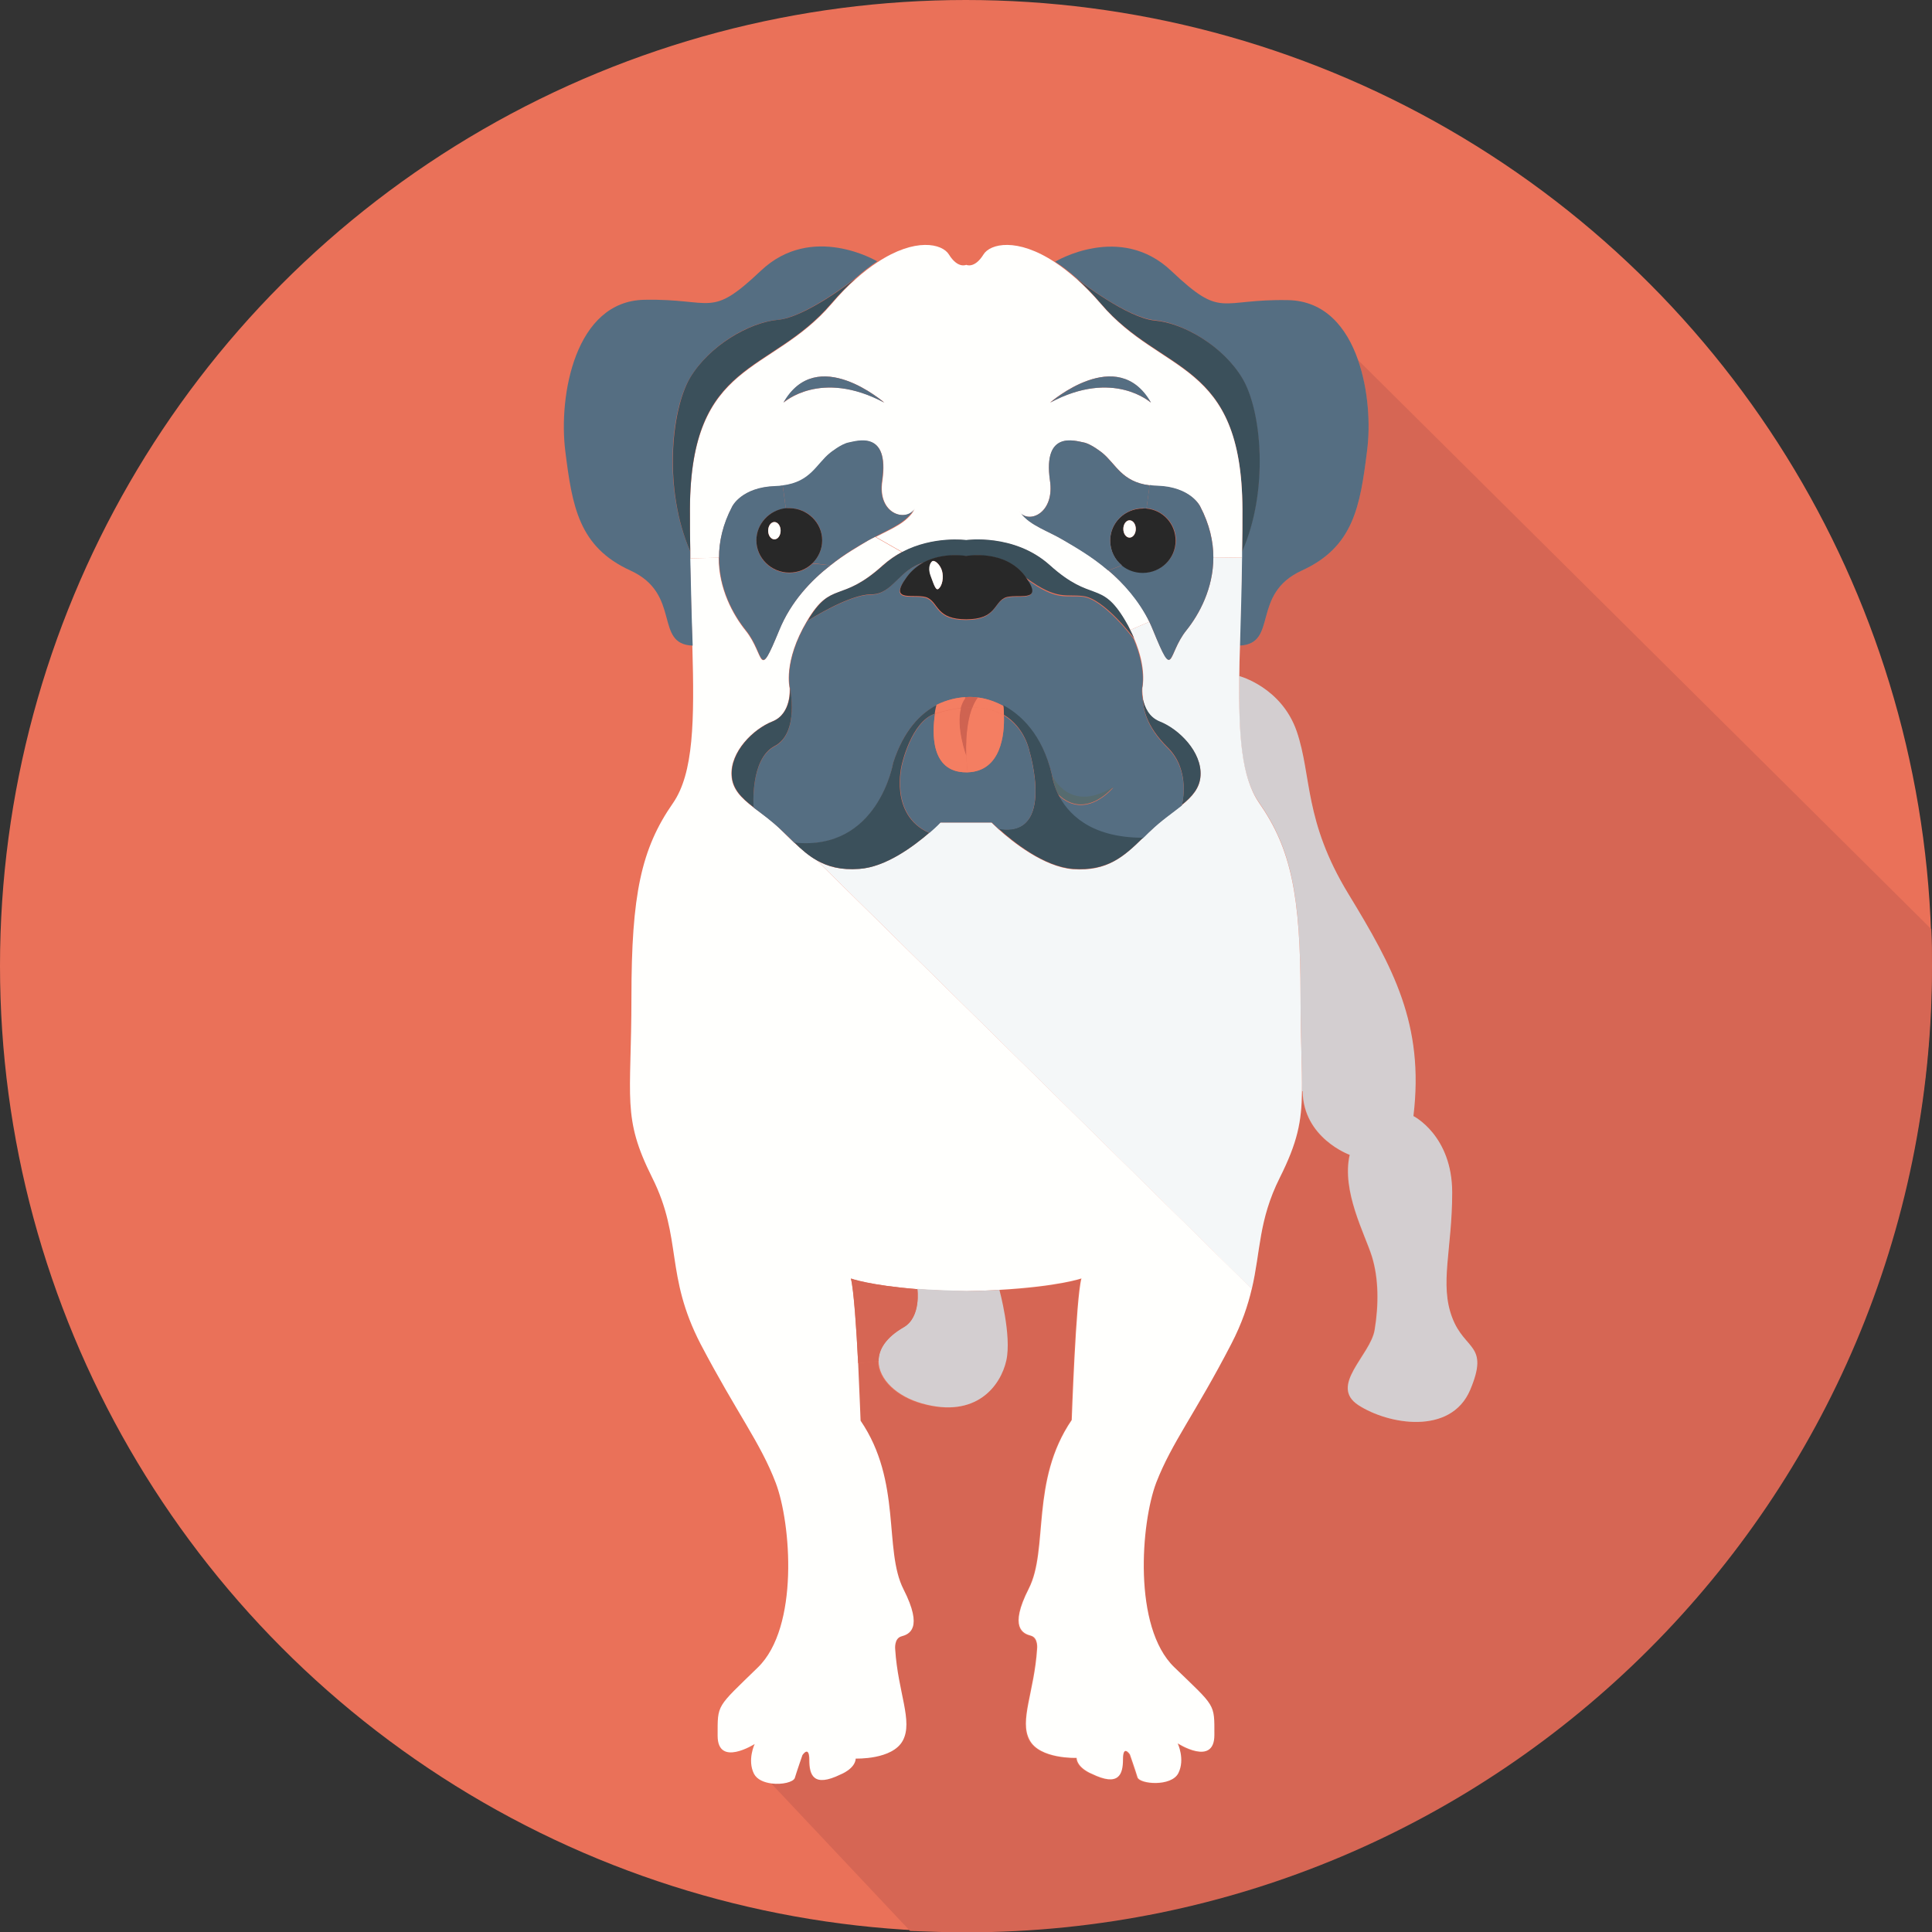 <?xml version="1.0" encoding="utf-8"?>
<!-- Generator: Adobe Illustrator 18.1.0, SVG Export Plug-In . SVG Version: 6.00 Build 0)  -->
<!DOCTYPE svg PUBLIC "-//W3C//DTD SVG 1.1//EN" "http://www.w3.org/Graphics/SVG/1.1/DTD/svg11.dtd">
<svg version="1.1" id="Layer_1" xmlns="http://www.w3.org/2000/svg" xmlns:xlink="http://www.w3.org/1999/xlink" x="0px" y="0px"
	 viewBox="400.9 0.8 559.9 560" enable-background="new 400.9 0.8 559.9 560"
	 xml:space="preserve">
<rect x="400.9" y="0.8" width="559.9" height="560" fill="#333333" stroke="none"/>
<g>
	<circle fill="#EA7159" cx="680.8" cy="280.7" r="279.9"/>
	<path fill="#D66654" d="M763.666,374.301c2.608-11.136,1.906-19.964,8.126-32.304
		c5.116-10.133,6.32-16.052,6.421-24.98h0.1
		c0.201,13.644,13.644,18.459,13.644,18.459
		c-2.408,10.434,4.414,22.874,6.421,29.394c2.006,6.421,2.006,14.145,0.803,21.369
		c-1.204,7.223-13.243,16.052-4.715,21.77c8.628,5.618,26.786,8.828,32.404-4.414
		c5.618-13.243-1.605-11.236-5.217-20.967s0-19.663,0-36.216
		c0-16.553-11.236-22.171-11.236-22.171c3.21-26.585-6.019-43.038-18.861-64.407
		s-10.534-34.21-14.948-47.051c-4.414-12.841-16.654-16.052-16.654-16.052
		c0-2.809,0.1-5.718,0.201-8.828c11.336-0.401,3.11-14.948,18.058-21.77
		s16.854-18.459,18.861-34.611c1.003-7.625,0.401-17.757-2.608-26.385
		L960.599,270.065l0,0c0.201,3.612,0.201,7.123,0.201,10.734c0,154.597-125.403,280-280,280
		c-5.417,0-10.835-0.201-16.152-0.401l-40.33-42.838
		c3.11,0.401,6.421-0.401,6.722-1.605c0.602-2.006,2.207-6.621,2.207-6.621
		s2.006-3.01,2.006,1.405c0,4.414,1.204,8.026,9.029,4.214
		c0,0,4.214-1.605,4.414-4.615c0,0,10.734,0.401,13.644-5.217
		c3.01-5.618-1.404-13.844-2.207-26.385c0,0-0.401-3.21,1.806-3.812
		s6.421-2.207,0.602-13.644c-5.819-11.437-0.401-31.2-12.44-48.857
		c0,0-0.301-7.725-0.702-16.553l5.919-0.602c0,5.417,5.417,10.333,12.54,12.34
		c15.951,4.414,22.874-5.217,24.479-12.44c1.605-7.223-2.006-20.466-2.006-20.466
		l0,0c17.255-0.903,23.776-3.311,23.776-3.311
		c-1.605,6.019-2.809,41.032-2.809,41.032
		c-12.039,17.657-6.621,37.42-12.44,48.857
		c-5.819,11.437-1.605,13.042,0.602,13.644c2.207,0.602,1.806,3.812,1.806,3.812
		c-0.803,12.44-5.217,20.767-2.207,26.385c3.01,5.618,13.644,5.217,13.644,5.217
		c0.201,3.01,4.414,4.615,4.414,4.615c7.825,3.812,9.029,0.201,9.029-4.214
		c0-4.414,2.006-1.405,2.006-1.405s1.605,4.615,2.207,6.621
		c0.602,2.006,9.832,2.809,11.838-1.204c2.006-4.013-0.201-8.628-0.201-8.628
		s10.634,6.822,10.634-2.408c0-9.23,0.401-8.026-11.637-19.663
		s-9.631-41.834-5.217-53.472c4.414-11.637,11.236-20.165,21.77-40.229
		C760.857,384.232,762.562,379.116,763.666,374.301z"/>
	<path fill="#D3CED0" d="M821.753,382.627c3.612,9.631,10.835,7.625,5.217,20.967
		c-5.618,13.243-23.776,10.032-32.404,4.414c-8.628-5.618,3.511-14.446,4.715-21.77
		c1.204-7.223,1.204-14.948-0.803-21.369c-2.006-6.421-8.828-18.861-6.421-29.394
		c0,0-13.443-4.815-13.644-18.459h-0.201c0.1-6.521-0.401-14.747-0.401-27.388
		c0-29.796-2.809-43.038-12.039-56.281c-5.217-7.424-6.019-19.663-5.718-36.618
		c0,0,12.239,3.21,16.654,16.052c4.414,12.942,2.006,25.783,14.948,47.051
		c12.942,21.268,22.071,37.822,18.861,64.407c0,0,11.236,5.618,11.236,22.171
		C821.753,362.864,818.041,372.896,821.753,382.627z"/>
	<path fill="#556E82" d="M794.465,105.135c3.01,8.628,3.612,18.76,2.608,26.385
		c-2.006,16.052-3.913,27.789-18.861,34.611
		c-14.948,6.822-6.722,21.268-18.058,21.77c0.201-7.725,0.502-16.252,0.602-25.582
		c0-0.502,0-1.104,0-1.605l0,0c7.825-17.657,5.718-40.831,0.1-50.262
		c-5.618-9.43-17.055-16.052-25.281-16.854
		c-8.026-0.702-21.87-11.437-22.673-12.139l0,0
		c-2.107-1.906-4.214-3.511-6.22-4.815c0,0,18.861-11.437,33.708,2.709
		c14.848,14.045,13.644,8.026,33.809,8.427
		C784.834,87.98,791.154,95.605,794.465,105.135z"/>
	<path fill="#F4F7F8" d="M732.165,203.15c-0.301-1.705-0.201-3.01-0.201-3.01
		s1.405-5.518-2.408-14.346l0,0c-0.301-0.803-0.702-1.505-1.104-2.408l5.518-2.408
		c0.401,0.803,0.803,1.705,1.104,2.508c6.22,15.048,4.013,7.023,9.631,0
		c3.712-4.615,7.825-12.139,7.825-21.168l8.327,0.1
		c-0.1,9.33-0.401,17.857-0.602,25.582c-0.1,3.11-0.201,6.019-0.201,8.828
		c-0.201,16.954,0.602,29.194,5.718,36.618c9.23,13.243,12.039,26.585,12.039,56.281
		c0,12.641,0.502,20.767,0.401,27.388c-0.1,8.828-1.304,14.747-6.421,24.98
		c-6.22,12.44-5.518,21.268-8.126,32.304L637.561,250.101
		c3.21,1.906,7.123,2.909,12.34,2.508c7.725-0.502,15.851-6.621,20.265-10.434
		c2.006-1.806,3.21-3.01,3.21-3.01h7.424h7.424c0,0,0.803,0.803,2.107,2.006
		c4.013,3.612,13.042,10.835,21.469,11.537c9.932,0.702,14.747-3.612,20.265-9.029
		c0.702-0.702,1.505-1.505,2.307-2.207c3.11-3.01,6.421-5.217,9.029-7.324
		c3.01-2.508,5.217-4.916,5.417-8.527c0.401-6.822-6.22-13.443-11.838-15.65
		c-3.21-1.304-4.414-4.214-4.815-6.521
		C732.165,203.251,732.165,203.251,732.165,203.15z"/>
	<path fill="#FFFFFD" d="M637.561,250.101l126.105,124.199
		c-1.104,4.715-2.809,9.932-5.919,15.951
		c-10.434,20.165-17.255,28.592-21.77,40.229
		c-4.414,11.637-6.822,41.834,5.217,53.472
		c12.039,11.637,11.637,10.434,11.637,19.663s-10.634,2.408-10.634,2.408
		s2.207,4.615,0.201,8.628c-2.006,4.013-11.236,3.21-11.838,1.204
		c-0.602-2.006-2.207-6.621-2.207-6.621s-2.006-3.01-2.006,1.405
		s-1.204,8.026-9.029,4.214c0,0-4.214-1.605-4.414-4.615
		c0,0-10.734,0.401-13.644-5.217c-3.01-5.618,1.405-13.945,2.207-26.385
		c0,0,0.401-3.21-1.806-3.812c-2.207-0.602-6.421-2.207-0.602-13.644
		c5.819-11.437,0.401-31.2,12.44-48.857c0,0,1.204-35.013,2.809-41.032
		c0,0-6.521,2.307-23.776,3.311c-2.909,0.201-6.12,0.301-9.631,0.401
		c-5.518-0.1-10.133-0.301-14.146-0.602
		c-13.945-1.104-19.262-3.01-19.262-3.01c0.903,3.21,1.605,14.647,2.107,24.579
		c0.401,8.828,0.702,16.553,0.702,16.553
		c12.039,17.657,6.621,37.42,12.44,48.857
		c5.819,11.437,1.605,13.042-0.602,13.644s-1.806,3.812-1.806,3.812
		c0.803,12.44,5.217,20.767,2.207,26.385c-3.01,5.618-13.644,5.217-13.644,5.217
		c-0.201,3.01-4.414,4.615-4.414,4.615c-7.825,3.812-9.029,0.201-9.029-4.214
		c0-4.414-2.006-1.405-2.006-1.405s-1.605,4.615-2.207,6.621
		c-0.401,1.204-3.712,2.006-6.722,1.605c-2.207-0.301-4.214-1.104-5.116-2.809
		c-2.006-4.013,0.201-8.628,0.201-8.628s-10.734,6.822-10.734-2.408
		c0-9.23-0.401-8.026,11.637-19.764c12.039-11.637,9.631-41.834,5.217-53.472
		c-4.414-11.637-11.236-20.165-21.77-40.229
		c-10.434-20.165-5.217-30.598-14.045-48.255
		c-8.828-17.657-6.019-22.573-6.019-52.268c0-29.695,2.809-43.038,12.039-56.281
		c6.019-8.728,6.22-23.877,5.618-45.446c-0.201-7.625-0.502-16.152-0.702-25.482
		l8.327-0.201c0,9.029,4.113,16.553,7.825,21.168c5.618,7.023,3.511,15.048,9.631,0
		c3.411-8.427,9.33-14.547,14.848-18.861c4.314-3.411,8.327-5.618,10.935-7.223
		c0.702-0.401,1.404-0.803,2.107-1.104l7.725,4.414
		c-1.906,1.003-3.812,2.307-5.618,3.913c-12.34,11.136-14.848,4.214-21.87,16.052
		l0,0c-7.023,11.838-5.016,19.463-5.016,19.463s0.602,7.424-5.016,9.631
		c-5.618,2.207-12.239,8.828-11.838,15.65c0.201,4.013,2.809,6.521,6.32,9.23
		c2.508,1.906,5.417,3.913,8.126,6.621c1.304,1.304,2.508,2.508,3.712,3.612
		C633.247,246.991,635.253,248.797,637.561,250.101z"/>
	<path fill="#3B505B" d="M760.957,110.452c5.618,9.43,7.725,32.605-0.1,50.262
		c0.1-4.013,0.1-8.126,0.1-12.44c-0.201-43.44-23.375-38.825-41.032-59.491
		c-2.408-2.809-4.715-5.217-7.023-7.223c0.903,0.702,14.747,11.437,22.673,12.139
		C743.802,94.401,755.339,101.022,760.957,110.452z"/>
	<path fill="#FFFFFD" d="M696.149,148.776c0.201,0.301,0.301,0.502,0.502,0.702
		c0.1,0.1,0.1,0.1,0.201,0.1c2.809,3.612,7.725,5.016,12.44,7.825
		c3.01,1.705,7.925,4.514,12.841,8.728c4.414,3.712,8.828,8.527,11.838,14.848
		l-5.518,2.408c-0.401-0.903-1.003-1.806-1.505-2.709
		c-7.023-11.838-9.531-4.916-21.87-16.052c-10.233-9.23-24.178-7.223-24.178-7.223
		s-9.43-1.304-18.459,3.411l-7.725-4.414c4.615-2.408,9.029-4.013,11.336-8.126
		c-2.408,3.913-10.935,1.605-9.43-8.126c2.107-14.747-7.424-11.437-9.731-11.035
		c-2.207,0.401-5.417,3.01-5.417,3.01c-3.913,3.21-5.618,8.527-13.744,9.43
		c-0.602,0.1-1.304,0.201-2.107,0.201c-9.932,0.301-12.54,5.919-12.54,5.919
		c-2.709,5.217-3.812,10.133-3.812,14.747l-8.327,0.201c0-0.602,0-1.204,0-1.806
		c-0.1-4.013-0.1-8.126-0.1-12.44
		c0.201-43.44,23.375-38.825,41.032-59.491c2.408-2.809,4.715-5.217,7.023-7.223
		l0,0c2.107-1.906,4.214-3.511,6.22-4.815c11.035-7.324,18.861-5.417,20.767-2.307
		c2.608,4.214,5.016,3.01,5.016,3.01s2.408,1.204,5.016-3.01
		c1.906-3.11,9.731-5.016,20.767,2.307c2.006,1.304,4.013,2.909,6.22,4.815l0,0
		c2.207,2.006,4.615,4.414,7.023,7.223c17.657,20.767,40.831,16.052,41.032,59.491
		c0,4.314,0,8.427-0.1,12.44l0,0c0,0.502,0,1.104,0,1.605l-8.327-0.1
		c0-4.615-1.104-9.631-3.812-14.747c0,0-2.709-5.618-12.54-5.919
		c-0.803,0-1.505-0.1-2.107-0.201c-8.126-1.003-9.731-6.22-13.744-9.43
		c0,0-3.21-2.608-5.417-3.01c-2.207-0.401-11.838-3.612-9.731,11.035
		c1.304,9.129-5.518,12.34-8.427,9.531
		C696.55,149.378,696.35,149.077,696.149,148.776z M734.372,117.475
		c-9.631-17.055-29.194,0-29.194,0C723.637,107.643,734.372,117.475,734.372,117.475z
		 M628.03,117.475c0,0,10.734-9.832,29.194,0
		C657.124,117.475,637.661,100.42,628.03,117.475z"/>
	<path fill="#556E82" d="M748.718,147.572c2.709,5.217,3.812,10.133,3.812,14.747
		c0,9.029-4.113,16.553-7.825,21.168c-5.618,7.023-3.511,15.048-9.631,0
		c-0.401-0.903-0.702-1.705-1.104-2.508c-3.11-6.22-7.524-11.136-11.838-14.848
		l4.013-1.505c1.605,1.304,3.712,2.107,6.019,2.107
		c5.217,0,9.531-4.214,9.531-9.33c0-4.815-3.712-8.828-8.527-9.33l0.903-6.722
		c0.602,0.1,1.304,0.201,2.107,0.201
		C746.11,141.853,748.718,147.572,748.718,147.572z"/>
	<path fill="#3B505B" d="M736.98,209.872c5.618,2.207,12.239,8.828,11.838,15.65
		c-0.201,3.612-2.408,6.12-5.417,8.527l0,0c0,0,2.709-9.832-4.013-16.553
		c-6.521-6.421-7.123-11.437-7.324-14.246
		C732.666,205.658,733.77,208.568,736.98,209.872z"/>
	<path fill="#556E82" d="M691.635,205.357c-4.113-2.207-7.324-2.408-7.324-2.408
		s-1.505-0.301-3.712-0.1c-2.207,0.1-5.217,0.702-8.227,2.307
		c-4.715,2.408-9.631,7.324-12.641,16.854c0,0-4.214,25.582-28.592,23.074
		c-1.204-1.204-2.408-2.408-3.712-3.612c-2.809-2.709-5.618-4.715-8.126-6.621
		c0,0-1.104-14.045,6.12-17.757c7.223-3.812,4.414-16.854,4.414-16.854
		s-2.006-7.625,5.016-19.463l0,0c0.702-0.401,12.139-7.625,18.359-7.625
		c6.421,0,7.925-7.324,15.349-9.23c-1.806,0.903-3.511,2.307-4.916,4.214
		c-5.919,8.026,2.809,4.515,6.019,6.12s2.508,6.22,11.136,6.22
		s7.925-4.615,11.136-6.22c3.11-1.605,11.637,1.806,6.32-5.718
		c9.129,6.722,11.437,4.615,16.553,5.217c5.919,0.803,14.145,11.537,14.647,12.239
		l0,0c3.812,8.929,2.408,14.346,2.408,14.346s-0.1,1.304,0.201,3.01v0.1
		c0.201,2.809,0.803,7.825,7.324,14.246c6.722,6.722,4.013,16.553,4.013,16.553
		l0,0c-2.608,2.107-5.919,4.314-9.029,7.324c-0.803,0.702-1.505,1.505-2.307,2.207
		c-15.55,0-21.971-7.324-24.479-12.54c8.026,7.524,15.951-2.207,15.951-2.207
		c-12.741,7.925-17.657-3.21-17.657-3.21
		C702.971,213.684,696.651,208.066,691.635,205.357z"/>
	<path fill="#282828" d="M733.068,148.174c4.815,0.401,8.527,4.414,8.527,9.33
		c0,5.116-4.214,9.33-9.531,9.33c-2.307,0-4.414-0.803-6.019-2.107
		c-2.107-1.705-3.411-4.314-3.411-7.223c0-5.217,4.214-9.33,9.531-9.33
		C732.466,148.073,732.767,148.073,733.068,148.174z M730.058,154.093
		c0-1.405-0.803-2.508-1.806-2.508s-1.806,1.104-1.806,2.508
		s0.803,2.508,1.806,2.508S730.058,155.397,730.058,154.093z"/>
	<path fill="#556E82" d="M734.071,141.452l-0.903,6.722c-0.301,0-0.602-0.1-1.003-0.1
		c-5.217,0-9.531,4.214-9.531,9.33c0,2.909,1.304,5.518,3.411,7.223l-4.013,1.505
		c-4.916-4.214-9.832-6.922-12.841-8.728c-4.715-2.809-9.631-4.214-12.44-7.825
		c2.909,2.809,9.832-0.401,8.427-9.531c-2.107-14.747,7.424-11.437,9.731-11.035
		c2.207,0.401,5.417,3.01,5.417,3.01
		C724.239,135.232,725.945,140.449,734.071,141.452z"/>
	<path fill="#3B505B" d="M728.453,183.387c0.401,0.803,0.803,1.605,1.104,2.408
		c-0.502-0.702-8.728-11.437-14.647-12.239c-5.116-0.702-7.424,1.405-16.553-5.217
		c-0.1-0.1-0.201-0.301-0.301-0.401c-5.919-8.026-17.155-5.919-17.155-5.919
		s-6.521-1.204-12.239,1.806c-7.424,2.006-8.929,9.23-15.349,9.23
		c-6.32,0-17.657,7.223-18.359,7.625c7.023-11.838,9.531-4.916,21.87-16.052
		c1.806-1.605,3.712-2.909,5.618-3.913c9.029-4.715,18.459-3.411,18.459-3.411
		s13.844-2.006,24.178,7.223c12.34,11.136,14.848,4.214,21.87,16.052
		C727.55,181.581,728.052,182.484,728.453,183.387z"/>
	<ellipse fill="#FFFFFD" cx="728.252" cy="154.093" rx="1.806" ry="2.508"/>
	<path fill="#556E82" d="M705.278,117.475c0,0,19.463-17.055,29.194,0
		C734.372,117.475,723.637,107.643,705.278,117.475z"/>
	<path fill="#566B6F" d="M705.88,225.623c0,0,4.916,11.136,17.657,3.21
		c0,0-7.926,9.832-15.951,2.207l0,0C706.081,228.03,705.88,225.623,705.88,225.623z"/>
	<path fill="#3B505B" d="M732.165,243.58c-5.518,5.417-10.333,9.731-20.265,9.029
		c-8.427-0.602-17.456-7.925-21.469-11.537l0.1-0.1
		c16.252,2.508,8.728-22.372,8.728-22.372s-1.204-6.922-7.424-10.634
		c0-1.505-0.1-2.608-0.201-2.809c5.016,2.709,11.336,8.327,14.146,20.265
		c0,0,0.301,2.408,1.705,5.417l0,0C710.194,236.357,716.615,243.58,732.165,243.58z"/>
	<path fill="#556E82" d="M699.259,218.7c0,0,7.424,24.88-8.728,22.372l-0.1,0.1
		c-1.304-1.204-2.107-2.006-2.107-2.006h-7.424h-7.424c0,0-1.204,1.304-3.21,3.01
		c-11.738-5.217-7.925-19.764-7.925-19.764s2.709-12.44,9.531-14.747
		c-0.803,5.317-1.405,16.954,9.029,16.954c0.201,0,0.301,0,0.401,0
		c9.832-0.301,10.734-11.136,10.534-16.453
		C698.055,211.878,699.259,218.7,699.259,218.7z"/>
	<path fill="#282828" d="M698.356,168.339c5.317,7.524-3.11,4.214-6.32,5.718
		c-3.21,1.605-2.508,6.22-11.136,6.22c-8.628,0-7.925-4.615-11.136-6.22
		c-3.21-1.605-11.938,1.906-6.019-6.12c1.405-1.906,3.11-3.21,4.916-4.214
		c5.718-3.01,12.239-1.806,12.239-1.806s11.236-2.107,17.155,5.919
		C698.155,168.038,698.256,168.138,698.356,168.339z M673.175,171.148
		c1.104-1.304,1.204-3.913,0.502-5.518c-0.702-1.605-2.207-2.809-2.709-2.006
		c0,0-1.304,1.204-0.301,4.013C671.67,170.445,672.172,172.452,673.175,171.148z"/>
	<path fill="#FFFFFD" d="M696.751,149.578c-0.1,0-0.1-0.1-0.201-0.1
		c-0.201-0.201-0.401-0.401-0.502-0.702
		C696.35,149.077,696.55,149.378,696.751,149.578z"/>
	<path fill="#D3CED0" d="M690.531,374.601c0,0,3.612,13.243,2.006,20.466
		s-8.628,16.954-24.479,12.44c-7.123-2.006-12.54-6.922-12.54-12.34
		c0-3.311,2.107-6.822,7.323-9.832c5.116-3.01,3.913-11.035,3.913-11.035
		c3.913,0.301,8.628,0.502,14.145,0.602
		C684.411,374.902,687.622,374.802,690.531,374.601L690.531,374.601z"/>
	<path fill="#F47E62" d="M691.835,208.167c0.201,5.317-0.803,16.152-10.534,16.453
		l-0.401-4.815c-0.201-7.223,0.803-11.537,1.806-14.045
		C686.518,205.859,689.528,206.762,691.835,208.167z"/>
	<path fill="#F47E62" d="M691.635,205.357c0,0.201,0.201,1.304,0.201,2.809
		c-2.307-1.405-5.317-2.307-9.129-2.307c0.803-2.107,1.605-2.909,1.605-2.909
		S687.521,203.15,691.635,205.357z"/>
	<path fill="#CF6351" d="M680.599,202.849c2.207-0.201,3.712,0.1,3.712,0.1
		s-0.803,0.803-1.605,2.909c-1.104,0-2.207,0.1-3.411,0.201
		c0.301-1.104,0.702-2.006,1.304-2.809V202.849z"/>
	<path fill="#CF6351" d="M679.295,205.959c1.204-0.1,2.307-0.201,3.411-0.201
		c-1.003,2.508-2.006,6.822-1.806,14.045
		C680.9,219.804,677.89,211.678,679.295,205.959z"/>
	<path fill="#F47E62" d="M680.9,219.804l0.401,4.815c-0.201,0-0.301,0-0.401,0
		c-10.434,0-9.832-11.738-9.029-16.954c0.201,0,0.301-0.1,0.502-0.1
		c2.508-0.803,4.916-1.304,7.023-1.505
		C677.89,211.678,680.9,219.804,680.9,219.804z"/>
	<path fill="#F47E62" d="M680.599,202.849v0.301c-0.602,0.803-1.003,1.806-1.304,2.809
		c-2.107,0.301-4.414,0.702-7.023,1.505c-0.201,0-0.301,0.1-0.502,0.1
		c0.201-1.505,0.502-2.508,0.502-2.508
		C675.382,203.552,678.392,202.95,680.599,202.849z"/>
	<path fill="#FFFFFD" d="M673.677,165.63c0.702,1.505,0.602,4.214-0.502,5.518
		c-1.003,1.304-1.505-0.602-2.608-3.511c-1.003-2.809,0.301-4.013,0.301-4.013
		C671.47,162.821,672.975,164.025,673.677,165.63z"/>
	<path fill="#3B505B" d="M672.272,205.157c0,0-0.301,1.003-0.502,2.508
		c-6.822,2.307-9.531,14.747-9.531,14.747s-3.812,14.547,7.925,19.764
		c-4.414,3.812-12.54,9.932-20.265,10.434c-5.317,0.401-9.129-0.702-12.34-2.508
		c-2.307-1.304-4.414-3.11-6.421-5.116c24.278,2.508,28.592-23.074,28.592-23.074
		C662.742,212.48,667.657,207.565,672.272,205.157z"/>
	<path fill="#D66654" d="M666.755,374.401c0,0,1.104,8.126-3.913,11.035
		c-5.217,3.01-7.323,6.421-7.323,9.832l-5.919,0.602
		c-0.502-9.932-1.304-21.369-2.107-24.579
		C647.493,371.291,652.91,373.297,666.755,374.401z"/>
	<path fill="#556E82" d="M656.522,140.048c-1.505,9.832,7.023,12.139,9.43,8.126
		c-2.307,4.013-6.722,5.718-11.336,8.126c-0.702,0.401-1.405,0.702-2.107,1.104
		c-2.608,1.505-6.722,3.812-10.935,7.223l-5.217-0.602
		c1.706-1.705,2.809-4.013,2.809-6.621c0-5.217-4.214-9.33-9.531-9.33
		c-0.301,0-0.602,0-1.003,0.1l-0.903-6.722c8.126-1.003,9.731-6.22,13.744-9.43
		c0,0,3.21-2.608,5.417-3.01C649.098,128.611,658.729,125.3,656.522,140.048z"/>
	<path fill="#556E82" d="M655.117,76.543c-2.006,1.304-4.013,2.909-6.22,4.815l0,0
		c-0.903,0.702-14.747,11.437-22.673,12.139
		c-8.227,0.702-19.663,7.324-25.382,16.854c-5.618,9.43-7.725,32.504,0.1,50.262
		c0,0.602,0,1.204,0,1.806c0.201,9.33,0.401,17.757,0.702,25.482
		c-11.336-0.401-3.11-14.948-18.058-21.77
		c-14.948-6.822-16.854-18.56-18.861-34.611
		c-2.006-16.052,2.809-43.44,22.874-43.841c20.165-0.401,18.961,5.618,33.809-8.427
		S655.117,76.543,655.117,76.543z"/>
	<path fill="#3B505B" d="M648.897,81.459c-2.207,2.006-4.615,4.414-7.023,7.223
		c-17.657,20.767-40.831,16.052-41.032,59.491c0,4.314,0,8.427,0.1,12.44
		c-7.725-17.657-5.618-40.731-0.1-50.262c5.618-9.43,17.155-16.052,25.382-16.854
		C634.15,92.896,647.994,82.162,648.897,81.459z"/>
	<path fill="#556E82" d="M657.124,117.475c-18.459-9.832-29.194,0-29.194,0
		C637.661,100.42,657.124,117.475,657.124,117.475z"/>
	<path fill="#556E82" d="M641.574,164.627c-5.518,4.314-11.437,10.434-14.848,18.861
		c-6.22,15.048-4.013,7.023-9.631,0c-3.712-4.615-7.825-12.139-7.825-21.168
		c0-4.615,1.104-9.631,3.812-14.747c0,0,2.709-5.618,12.54-5.919
		c0.803,0,1.505-0.1,2.107-0.201l0.903,6.722
		c-4.815,0.401-8.527,4.414-8.527,9.33c0,5.116,4.314,9.33,9.531,9.33
		c2.608,0,5.016-1.003,6.722-2.709L641.574,164.627z"/>
	<path fill="#282828" d="M629.635,148.073c5.217,0,9.531,4.214,9.531,9.33
		c0,2.608-1.104,4.916-2.809,6.621c-1.706,1.705-4.113,2.709-6.722,2.709
		c-5.217,0-9.531-4.214-9.531-9.33c0-4.815,3.812-8.828,8.527-9.33
		C629.033,148.073,629.334,148.073,629.635,148.073z M627.127,154.594
		c0-1.405-0.803-2.508-1.806-2.508s-1.806,1.104-1.806,2.508
		s0.803,2.508,1.806,2.508S627.127,155.999,627.127,154.594z"/>
	<path fill="#3B505B" d="M629.836,200.141c0,0,2.809,13.042-4.414,16.854
		c-7.223,3.712-6.12,17.757-6.12,17.757c-3.511-2.709-6.12-5.317-6.32-9.23
		c-0.401-6.822,6.22-13.443,11.838-15.65
		C630.438,207.565,629.836,200.141,629.836,200.141z"/>
	<ellipse fill="#FFFFFD" cx="625.321" cy="154.594" rx="1.806" ry="2.508"/>
</g>
</svg>
